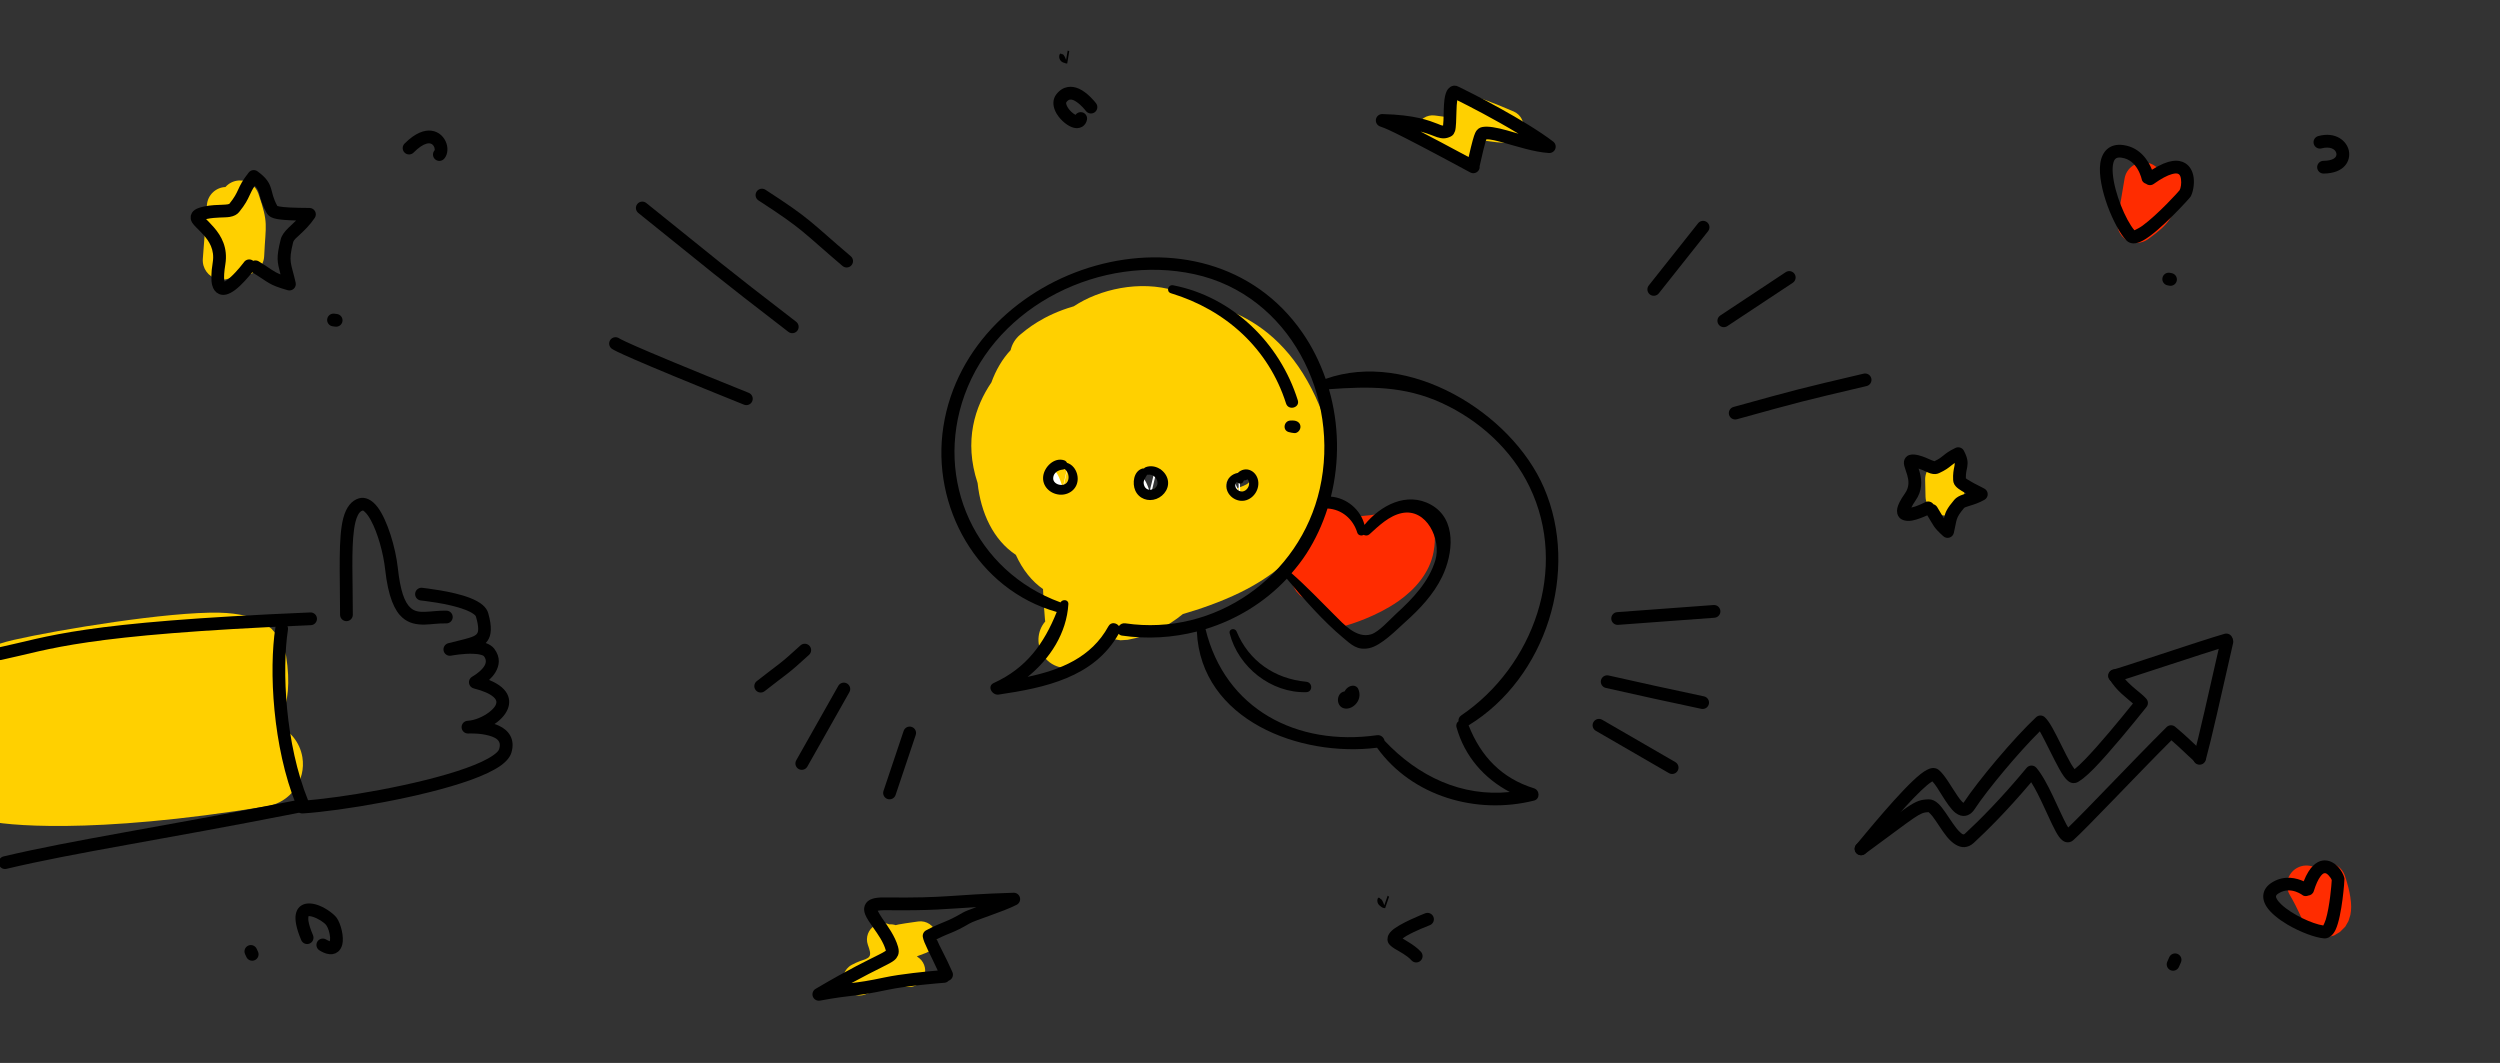 <svg xmlns="http://www.w3.org/2000/svg" xmlns:xlink="http://www.w3.org/1999/xlink" xmlns:serif="http://www.serif.com/" width="100%" height="100%" viewBox="0 0 588 250" xml:space="preserve" style="fill-rule:evenodd;clip-rule:evenodd;stroke-linejoin:round;stroke-miterlimit:2;"><rect x="0" y="0" width="588" height="250" fill="#333333" stroke="none"/>    <g transform="matrix(1.661,0,0,1.661,-429.342,-413.87)">        <g transform="matrix(0.602,0,0,0.602,258.473,249.158)">            <path d="M317.946,122.157C318.842,121.702 319.807,121.421 320.842,121.348C324.818,121.067 328.089,119.882 330.181,119.749L332.323,119.86L334.074,120.446L335.535,121.475L336.641,122.903C337.353,124.17 337.883,126.329 337.216,129.864C336.304,134.707 332.954,138.618 328.902,141.452C323.735,145.065 317.579,146.891 316.424,147.23C314.583,147.769 312.602,147.1 311.463,145.557C310.65,144.455 310.39,143.074 310.694,141.792C310.223,141.788 309.737,141.744 309.235,141.656L306.909,140.839L305.827,140.072L304.924,139.1L304.162,137.798L303.738,136.5C303.519,135.528 303.48,134.394 303.665,133.152C304.341,128.608 308.966,121.459 309.408,120.642C310.609,118.425 313.384,117.599 315.601,118.8C316.918,119.513 317.744,120.781 317.946,122.157Z" style="fill:rgb(255,44,0);"></path>        </g>        <g transform="matrix(0.602,0,0,0.602,258.473,249.158)">            <path d="M233.213,89.97C234.264,87.082 235.754,84.488 237.739,82.375C238.054,80.995 238.812,79.709 239.973,78.747C241.344,77.609 245.291,74.171 252.598,72.062C254.117,71.064 255.823,70.173 257.677,69.451C265.158,66.536 274.819,66.133 282.44,71.239C286.064,71.883 289.689,73.057 293.157,74.962C300.204,78.835 306.772,85.683 311.217,97.584C311.632,98.695 311.731,99.853 311.554,100.954C312.771,106.518 312.756,112.928 311.106,120.242C310.738,121.872 309.79,123.243 308.514,124.164C308.452,124.324 308.384,124.482 308.309,124.638C305.305,130.891 298.869,135.863 291.872,139.307C287.013,141.699 281.965,143.38 278.254,144.45C274.721,147.359 270.407,149.583 265.275,150.514L263.573,150.623L261.959,150.36L261.889,150.332C261.316,150.758 260.764,151.175 260.238,151.577C258.579,153.197 256.628,154.7 254.574,156.056C251.631,157.997 247.683,157.299 245.584,154.466C243.713,151.941 243.893,148.504 245.877,146.194C245.85,146.033 245.828,145.87 245.813,145.706C245.569,143.073 245.427,140.715 245.356,138.577C242.769,136.777 240.554,134.065 238.964,130.53C233.661,127.012 230.714,120.656 229.969,113.641C226.663,103.655 229.382,95.623 233.213,89.97ZM294.225,112.327C293.491,112.123 292.383,111.84 291.526,111.734C291.191,111.692 290.849,111.655 290.501,111.622C290.365,112.435 290.14,113.29 289.812,114.186L289.857,114.259L290.048,114.971C290.688,114.889 291.334,114.762 291.816,114.566C292.739,114.191 293.782,113.861 294.051,113.019C294.118,112.808 294.177,112.561 294.225,112.327ZM273.115,110.532C271.394,110.172 269.367,109.804 267.245,109.532C267.02,110.184 266.764,111.054 266.737,111.72C266.662,113.506 266.898,115.845 269.111,115.875C269.527,115.881 269.957,115.869 270.38,115.846C271.346,115.133 272.309,114.452 273.262,113.818C273.254,112.829 273.197,111.736 273.115,110.532Z" style="fill:rgb(255,208,0);"></path>        </g>        <g transform="matrix(0.602,0,0,0.602,258.473,249.158)">            <path d="M262.12,109.951C262.194,109.684 262.164,109.526 262.21,109.029C262.299,108.061 262.869,107.202 263.727,106.743L267.343,104.808C268.751,104.055 270.506,104.587 271.26,105.995C272.013,107.403 271.481,109.159 270.073,109.912C270.073,109.912 267.822,111.116 267.822,111.116C267.744,111.563 267.598,111.952 267.205,112.824C266.56,114.256 264.89,114.913 263.442,114.302C261.994,113.691 261.298,112.036 261.874,110.574L262.12,109.951Z" style="fill:rgb(255,208,0);"></path>        </g>        <g transform="matrix(0.602,0,0,0.602,258.473,249.158)">            <path d="M248.001,110.788C248.511,110.981 249.212,112.054 249.988,114.791L251.2,109.454L251.292,109.498L250.047,115.004C249.582,115.004 249.142,114.894 248.753,114.699C249.305,114.953 249.719,114.969 249.878,114.963L249.85,114.956C249.459,114.943 249.087,114.852 248.751,114.698C248.738,114.691 248.725,114.685 248.713,114.679L248.705,114.677C247.73,114.211 247.056,113.216 247.056,112.064C247.056,111.217 247.42,110.455 248.001,110.788ZM248.753,114.699C248.737,114.692 248.721,114.684 248.705,114.677C248.72,114.684 248.735,114.691 248.751,114.698C248.751,114.698 248.752,114.699 248.753,114.699Z" style="fill:white;"></path>        </g>        <g transform="matrix(0.602,0,0,0.602,258.473,249.158)">            <path d="M268.502,112.282C268.978,112.312 269.659,113.156 270.427,115.621L271.597,110.847L272.009,111.06L270.693,116.531C270.211,116.531 269.757,116.413 269.357,116.204L268.944,115.992C268.007,115.512 267.364,114.537 267.364,113.413C267.364,112.476 267.811,111.642 268.502,112.282Z" style="fill:white;"></path>        </g>        <g transform="matrix(0.602,0,0,0.602,258.473,249.158)">            <path d="M289.365,112.789C289.821,112.562 290.554,113.19 291.401,115.786L291.304,111.226L291.623,111.211L291.762,116.996L291.884,116.994L291.427,117.011L291.426,116.977C291.423,116.976 291.42,116.976 291.417,116.976C291.42,116.988 291.423,116.999 291.427,117.011C289.83,117.011 288.533,115.715 288.533,114.117C288.533,113.327 288.85,112.61 289.365,112.789Z" style="fill:white;"></path>        </g>        <g>            <path d="M475.7,360.795C471.111,359.37 468.168,356.268 466.44,351.877C477.415,345.174 482.212,330.022 477.104,318.213C472.489,307.545 457.891,298.667 446.198,302.818C445.395,300.51 444.31,298.3 442.911,296.278C429.041,276.231 395.668,286.596 392.073,309.541C390.292,320.911 396.881,332.664 408.118,335.826C406.328,340.286 403.847,343.765 399.201,345.884C398.194,346.343 398.98,347.659 399.893,347.524C406.421,346.562 413.406,345.106 416.89,338.919C416.996,339.04 417.138,339.138 417.354,339.17C420.929,339.696 424.537,339.47 427.961,338.594C428.535,351.167 442.594,356.418 453.475,355.048C458.46,361.973 467.597,364.568 475.7,362.535C476.592,362.312 476.525,361.052 475.7,360.795ZM451.579,324.905C451.833,325.035 452.156,325.047 452.397,324.829C453.707,323.644 455.185,322.19 456.998,321.82C460.498,321.106 462.597,325.57 461.74,328.474C460.837,331.53 458.521,333.945 456.223,336.037C455.285,336.891 453.747,338.654 452.637,338.991C450.56,339.622 448.711,337.514 447.482,336.29C445.467,334.284 443.506,332.215 441.368,330.339C442.124,329.462 442.844,328.547 443.482,327.556C444.765,325.564 445.751,323.412 446.462,321.174C448.479,321.289 450.08,322.651 450.671,324.581C450.797,324.991 451.276,325.085 451.579,324.905ZM417.833,337.434C417.435,337.375 417.123,337.557 416.927,337.817C416.577,337.349 415.798,337.194 415.437,337.855C413.02,342.286 408.621,344.035 404.006,345.011C407.171,342.452 409.521,338.818 409.767,334.715C409.807,334.052 408.936,333.978 408.655,334.469C396.625,330.091 390.707,317.193 395.069,305.096C399.691,292.278 414.495,285.159 427.579,287.988C441.119,290.916 448.302,305.388 445.367,318.383C442.553,330.846 430.518,339.3 417.833,337.434ZM454.546,354.065C454.445,353.617 454.042,353.194 453.459,353.276C442.123,354.875 431.96,349.599 429.188,338.251C433.547,336.913 437.546,334.485 440.7,331.116C443.094,333.995 445.819,337.09 448.65,339.461C449.838,340.456 450.667,341.295 452.35,340.951C454.078,340.598 456.218,338.362 457.449,337.264C459.522,335.415 461.472,333.355 462.692,330.83C464.26,327.585 464.801,322.699 461.125,320.645C457.686,318.723 453.933,320.75 451.697,323.494C451.165,321.337 449.172,319.67 446.943,319.492C448.188,314.52 448.088,309.21 446.666,304.282C452.268,303.879 457.29,303.781 462.645,306.239C467.942,308.671 472.524,312.82 475.073,318.101C480.646,329.645 475.629,343.521 465.399,350.473C465.082,350.688 464.976,351.003 465.009,351.3C464.767,351.472 464.624,351.771 464.734,352.167C465.882,356.272 468.652,359.415 472.276,361.318C465.487,362.018 459.335,359.149 454.546,354.065Z" style="fill-rule:nonzero;"></path>            <path d="M410.526,315.357C410.244,315.011 409.932,314.823 409.571,314.707C409.503,314.548 409.372,314.409 409.147,314.339C407.747,313.901 406.364,315.284 406.202,316.596C406.029,318.002 407.156,319.091 408.502,319.21C409.79,319.323 410.982,318.477 411.081,317.146C411.128,316.513 410.927,315.849 410.526,315.357ZM408.641,317.831C408.114,317.782 407.579,317.427 407.615,316.845C407.66,316.101 408.314,315.733 408.968,315.664C409.068,315.653 409.156,315.623 409.236,315.581C410.106,316.227 410.007,317.958 408.641,317.831Z" style="fill-rule:nonzero;"></path>            <path d="M423.784,316.896C423.379,315.672 421.971,314.869 420.736,315.315C420.613,315.36 420.531,315.43 420.466,315.509C420.387,315.497 420.306,315.497 420.219,315.524C418.994,315.913 418.787,317.614 419.245,318.637C419.763,319.795 421.066,320.253 422.228,319.814C423.39,319.374 424.194,318.134 423.784,316.896ZM421.626,318.475C421.138,318.614 420.692,318.424 420.508,317.941C420.267,317.306 420.611,316.925 420.904,316.414C420.908,316.407 420.908,316.399 420.912,316.392C420.953,316.393 420.989,316.401 421.033,316.395C422.322,316.203 423.02,318.077 421.626,318.475Z" style="fill-rule:nonzero;"></path>            <path d="M436.347,316.47C435.985,315.89 435.317,315.528 434.631,315.663C434.312,315.726 433.992,315.893 433.761,316.134C432.954,316.268 432.23,316.894 432.144,317.772C431.996,319.278 433.582,320.451 434.988,319.988C436.385,319.526 437.148,317.754 436.347,316.47ZM434.471,318.757C433.978,318.845 433.366,318.396 433.398,317.865C433.408,317.692 433.493,317.533 433.615,317.404C433.881,317.689 434.357,317.792 434.548,317.34C434.573,317.28 434.602,317.231 434.633,317.187C434.821,317.222 434.986,317.154 435.096,317.034C435.212,317.105 435.308,317.255 435.348,317.484C435.443,318.031 435.021,318.659 434.471,318.757Z" style="fill-rule:nonzero;"></path>        </g>        <path d="M442.254,305.848C439.717,297.749 433.04,291.211 424.608,289.566C423.875,289.423 423.568,290.474 424.297,290.695C432.032,293.039 438.118,298.518 440.592,306.306C440.926,307.359 442.587,306.911 442.254,305.848Z" style="fill-rule:nonzero;"></path>        <path d="M441.749,308.728C441.561,308.704 441.383,308.711 441.195,308.72C440.281,308.764 440.042,310.096 440.974,310.351C441.232,310.422 441.481,310.47 441.749,310.495C442.225,310.539 442.632,310.058 442.632,309.612C442.633,309.084 442.225,308.789 441.749,308.728Z" style="fill-rule:nonzero;"></path>        <path d="M443.443,345.706C438.992,345.288 435.331,342.786 433.588,338.597C433.345,338.012 432.443,338.214 432.61,338.867C433.825,343.621 438.468,347.321 443.443,347.182C444.407,347.155 444.376,345.794 443.443,345.706Z" style="fill-rule:nonzero;"></path>        <path d="M450.786,346.668C450.666,346.42 450.346,346.252 450.077,346.261C449.539,346.28 449.108,346.633 448.88,347.075C447.694,347.242 447.588,349.16 448.798,349.471C449.495,349.65 450.218,349.231 450.616,348.682C451.055,348.079 451.108,347.335 450.786,346.668Z" style="fill-rule:nonzero;"></path>    </g>    <path d="M399.39,52.511C399.904,51.862 400.849,51.753 401.497,52.267C402.146,52.782 402.255,53.726 401.741,54.375L390.144,69.001C389.629,69.649 388.685,69.759 388.036,69.244C387.388,68.73 387.278,67.786 387.793,67.137L399.39,52.511Z"></path>    <path d="M420.004,64.011C420.695,63.554 421.626,63.743 422.083,64.433C422.54,65.124 422.351,66.055 421.66,66.512L406.268,76.703C405.577,77.16 404.646,76.971 404.189,76.28C403.732,75.59 403.921,74.659 404.612,74.202L420.004,64.011Z"></path>    <path d="M438.33,87.884C439.136,87.694 439.944,88.194 440.134,89C440.324,89.805 439.824,90.614 439.018,90.804C423.628,94.43 423.863,94.365 408.52,98.608C407.722,98.829 406.895,98.36 406.674,97.562C406.454,96.764 406.923,95.937 407.72,95.717C423.12,91.458 422.884,91.523 438.33,87.884Z"></path>    <path d="M178.396,47.142C177.701,46.692 177.503,45.762 177.953,45.067C178.403,44.373 179.333,44.174 180.028,44.624C190.939,51.694 190.377,52.001 200.104,60.27C200.735,60.806 200.811,61.753 200.275,62.384C199.739,63.015 198.792,63.091 198.161,62.555C188.583,54.413 189.141,54.104 178.396,47.142Z"></path>    <path d="M150.128,50.087C149.482,49.568 149.379,48.624 149.898,47.978C150.416,47.333 151.361,47.23 152.007,47.748C169.746,61.997 169.422,61.963 187.258,75.678C187.915,76.183 188.038,77.125 187.533,77.781C187.029,78.438 186.086,78.561 185.43,78.056C167.568,64.322 167.893,64.356 150.128,50.087Z"></path>    <path d="M144.08,82.138C143.374,81.77 143.075,80.908 143.413,80.178C143.761,79.427 144.653,79.1 145.405,79.448C145.775,79.619 145.506,80.085 176.104,92.396C176.872,92.705 177.245,93.579 176.936,94.347C176.627,95.115 175.752,95.488 174.984,95.179C147.168,83.987 144.614,82.47 144.107,82.155C144.099,82.15 144.088,82.144 144.08,82.138Z"></path>    <path d="M188.265,151.805C188.874,151.244 189.824,151.283 190.385,151.892C190.945,152.501 190.906,153.451 190.297,154.012C185.217,158.689 185.218,158.333 179.842,162.565C179.192,163.077 178.248,162.964 177.736,162.314C177.224,161.663 177.336,160.719 177.987,160.207C183.27,156.048 183.273,156.402 188.265,151.805Z"></path>    <path d="M197.165,161.319C197.572,160.599 198.488,160.344 199.209,160.751C199.93,161.158 200.184,162.074 199.777,162.795L189.886,180.305C189.479,181.026 188.563,181.28 187.842,180.873C187.121,180.466 186.867,179.55 187.274,178.829L197.165,161.319Z"></path>    <path d="M212.534,171.915C212.798,171.13 213.649,170.707 214.434,170.97C215.219,171.234 215.642,172.085 215.378,172.869L210.642,186.979C210.378,187.764 209.527,188.187 208.743,187.924C207.958,187.66 207.534,186.809 207.798,186.024L212.534,171.915Z"></path>    <path d="M375.327,171.881C374.61,171.467 374.365,170.548 374.78,169.832C375.194,169.115 376.113,168.87 376.829,169.285L394.038,179.244C394.754,179.659 395,180.577 394.585,181.293C394.17,182.01 393.252,182.255 392.535,181.84L375.327,171.881Z"></path>    <path d="M377.685,161.8C376.876,161.621 376.365,160.819 376.544,160.011C376.723,159.203 377.524,158.692 378.332,158.87C389.617,161.366 389.381,161.379 400.774,163.785C401.584,163.956 402.103,164.753 401.932,165.563C401.761,166.373 400.964,166.891 400.154,166.72C388.747,164.311 388.983,164.298 377.685,161.8Z"></path>    <path d="M380.581,146.966C379.755,147.027 379.035,146.406 378.974,145.581C378.913,144.755 379.534,144.035 380.36,143.974L403.028,142.302C403.854,142.241 404.573,142.862 404.634,143.688C404.695,144.514 404.074,145.233 403.249,145.294L380.581,146.966Z"></path>    <path d="M77.577,221.378C77.613,221.141 77.66,220.753 77.637,220.464C77.555,219.426 77.195,218.249 76.752,217.625C76.285,216.968 74.751,215.966 73.423,215.592C73.204,215.531 72.991,215.487 72.791,215.477C72.72,215.473 72.616,215.485 72.555,215.493C72.536,215.633 72.475,216.135 72.54,216.57C72.667,217.426 73.012,218.534 73.616,219.955C73.94,220.717 73.584,221.599 72.822,221.922C72.06,222.246 71.179,221.89 70.855,221.128C69.617,218.214 69.355,216.295 69.554,215.123C69.776,213.818 70.471,213.099 71.352,212.731C72.327,212.324 73.724,212.448 75.113,213.006C76.867,213.71 78.594,215.037 79.198,215.889C80.175,217.264 80.954,220.326 80.51,222.144C80.335,222.861 79.993,223.431 79.536,223.821L78.897,224.221L78.161,224.423C77.438,224.516 76.425,224.336 75.128,223.522C74.427,223.082 74.215,222.155 74.655,221.454C75.095,220.753 76.022,220.541 76.723,220.981C77.012,221.163 77.36,221.301 77.577,221.378Z"></path>    <path d="M57.639,224.407C57.292,223.656 57.62,222.764 58.372,222.416C59.123,222.069 60.015,222.398 60.362,223.149L60.679,223.834C61.026,224.586 60.698,225.478 59.946,225.825C59.195,226.172 58.303,225.844 57.956,225.092L57.639,224.407Z"></path>    <path d="M329.895,220.735C330.268,220.965 330.71,221.236 331.097,221.469C332.208,222.139 333.402,222.955 334.217,223.878C334.765,224.499 334.707,225.447 334.086,225.995C333.466,226.543 332.517,226.484 331.969,225.864C330.943,224.702 329.132,223.812 328.054,223.154C327.193,222.629 326.671,222.082 326.513,221.741L326.382,221.364L326.328,220.974L326.421,220.266C326.545,219.857 326.83,219.389 327.307,218.932C329.098,217.217 334.618,215.036 335.212,214.807C335.984,214.51 336.853,214.896 337.15,215.668C337.448,216.441 337.062,217.31 336.289,217.607C335.889,217.761 332.98,218.877 330.872,220.078C330.545,220.264 330.19,220.514 329.895,220.735Z"></path>    <path d="M252.956,27.009C253.291,26.533 253.89,26.276 254.496,26.405C255.305,26.577 255.823,27.375 255.65,28.184L255.513,28.643L255.284,29.09L254.952,29.494L254.533,29.813L253.978,30.048L253.433,30.136C253.018,30.157 252.541,30.079 252.039,29.884C250.661,29.348 248.959,27.796 248.208,26.149C247.562,24.734 247.583,23.28 248.484,22.138C249.294,21.111 250.203,20.633 251.108,20.473C251.99,20.317 252.894,20.476 253.754,20.855C255.771,21.746 257.531,23.953 257.779,24.272C258.287,24.925 258.17,25.868 257.516,26.377C256.863,26.885 255.92,26.767 255.411,26.114C255.257,25.916 254.339,24.721 253.165,23.946C252.682,23.627 252.161,23.333 251.631,23.427C251.347,23.477 251.094,23.674 250.84,23.996C250.675,24.204 250.768,24.468 250.864,24.727C251.076,25.301 251.514,25.862 251.996,26.314C252.286,26.586 252.595,26.819 252.894,26.979C252.913,26.989 252.934,26.999 252.956,27.009Z"></path>    <path d="M249.755,12.771C249.977,12.645 250.331,12.915 250.743,14.086L251.119,11.897L251.49,12.025L251.009,14.946C250.768,14.946 250.54,14.889 250.338,14.788C250.37,14.794 250.4,14.799 250.426,14.803L250.385,14.793C250.366,14.79 250.347,14.786 250.329,14.783C250.324,14.78 250.319,14.778 250.315,14.775L250.14,14.732C249.546,14.532 249.119,13.971 249.119,13.311C249.119,12.804 249.37,12.356 249.755,12.771ZM250.338,14.788C250.28,14.775 250.213,14.758 250.14,14.732C250.201,14.753 250.264,14.77 250.329,14.783C250.332,14.784 250.335,14.786 250.338,14.788Z"></path>    <path d="M325.786,212.1L325.447,211.833" style="fill:none;"></path>    <path d="M324.67,211.399C324.903,211.435 325.224,211.838 325.586,212.935L326.384,210.662L326.706,210.915L325.786,213.6C325.432,213.6 325.107,213.477 324.85,213.272L324.529,213.019C324.175,212.744 323.947,212.315 323.947,211.833C323.947,211.289 324.237,210.812 324.67,211.399Z"></path>    <g transform="matrix(1,0,0,1,-23.015,15.082)">        <g transform="matrix(1,0,0,1,23.015,-15.082)">            <path d="M-9.366,159.56L-8.025,156.749L-5.319,153.746C-4.687,153.242 -1.724,151.63 3.212,150.507C13.888,148.077 39.599,143.849 51.578,144.103C56.296,144.203 59.738,145.201 61.549,146.208L63.854,147.869L65.466,149.717L66.603,151.803L67.288,154.237C68.311,160.665 67.702,165.155 66.297,168.307L65.042,170.447C68.149,171.732 70.54,174.547 71.121,178.106C72.013,183.571 68.3,188.732 62.835,189.624C20.971,196.455 0.745,194.033 -3.299,192.999L-6.91,191.478L-9.563,189.004L-10.743,186.963L-11.475,184.44C-11.641,183.436 -11.868,179.625 -11.777,175.204C-13.357,173.529 -14.373,171.306 -14.498,168.829C-14.697,164.89 -12.592,161.364 -9.366,159.56Z" style="fill:rgb(255,208,0);"></path>        </g>        <path d="M137.257,136.157C138.124,136.46 138.82,136.91 139.255,137.485C140.803,139.528 140.501,141.466 139.521,143.083C139.122,143.74 138.59,144.335 138.044,144.845C139.368,145.381 140.345,145.972 141.039,146.575C142.527,147.869 142.934,149.296 142.726,150.663C142.509,152.089 141.5,153.533 140.02,154.703C139.801,154.875 139.573,155.042 139.336,155.203C139.708,155.324 140.069,155.464 140.41,155.625C141.544,156.161 142.469,156.925 143.019,157.928C143.585,158.961 143.794,160.267 143.301,161.927C143.003,162.932 142.173,163.99 140.796,164.976C139.153,166.152 136.657,167.315 133.616,168.405C122.286,172.465 103.146,175.672 94.217,176.239C93.391,176.292 92.677,175.664 92.625,174.838C92.572,174.011 93.2,173.298 94.026,173.245C102.769,172.689 121.511,169.556 132.604,165.581C135.329,164.605 137.578,163.59 139.05,162.536C139.751,162.035 140.273,161.585 140.425,161.074C140.634,160.368 140.628,159.809 140.388,159.369C139.961,158.591 139.011,158.213 138.033,157.936C135.921,157.338 133.511,157.428 133.131,157.441C132.307,157.469 131.615,156.826 131.582,156.002C131.549,155.178 132.187,154.482 133.011,154.444C134.622,154.369 136.684,153.515 138.16,152.349C138.973,151.706 139.641,150.995 139.76,150.212C139.832,149.737 139.587,149.289 139.07,148.839C138.189,148.073 136.695,147.406 134.439,146.832C133.847,146.681 133.405,146.186 133.323,145.581C133.24,144.976 133.533,144.381 134.063,144.077C134.293,143.945 135.579,143.217 136.512,142.132C137.166,141.37 137.68,140.374 136.864,139.296C136.717,139.102 136.443,139.024 136.142,138.937C135.597,138.779 134.949,138.711 134.278,138.687C132.009,138.607 129.496,139.06 129.083,139.133C128.29,139.275 127.527,138.765 127.354,137.979C127.181,137.193 127.66,136.41 128.438,136.206C130.408,135.688 132.038,135.352 133.303,134.955C134.191,134.676 134.871,134.44 135.232,133.914C135.427,133.628 135.486,133.259 135.482,132.784C135.475,132.043 135.295,131.125 134.964,129.963C134.891,129.707 134.644,129.518 134.359,129.31C133.853,128.942 133.189,128.624 132.443,128.335C128.438,126.785 122.27,126.202 121.886,126.133C121.072,125.987 120.529,125.206 120.675,124.391C120.822,123.577 121.602,123.034 122.417,123.181C122.822,123.253 129.309,123.905 133.526,125.537C134.768,126.018 135.828,126.593 136.563,127.233C137.225,127.81 137.655,128.459 137.849,129.141C138.787,132.43 138.57,134.349 137.707,135.609C137.574,135.803 137.424,135.985 137.257,136.157Z"></path>        <path d="M128.044,128.546C128.871,128.573 129.521,129.267 129.494,130.094C129.467,130.922 128.773,131.572 127.946,131.544C126.207,131.488 124.515,131.782 122.954,131.82C120.979,131.867 119.188,131.531 117.653,130.181C115.847,128.594 114.319,125.37 113.599,118.819C113.185,115.05 111.884,110.301 110.248,107.298C109.778,106.435 109.294,105.726 108.78,105.284C108.6,105.129 108.463,104.952 108.281,105.005C107.783,105.151 107.453,105.564 107.172,106.121C106.738,106.979 106.467,108.134 106.276,109.525C105.629,114.239 105.999,121.41 105.999,129.513C105.999,130.341 105.327,131.013 104.499,131.013C103.671,131.013 102.999,130.341 102.999,129.513C102.999,119.799 102.535,111.389 103.758,106.771C104.442,104.187 105.699,102.634 107.439,102.126C108.886,101.703 110.51,102.409 111.89,104.282C114.119,107.309 116.047,113.629 116.581,118.491C117.173,123.878 118.149,126.623 119.634,127.928C120.566,128.748 121.683,128.849 122.883,128.82C124.497,128.782 126.247,128.487 128.044,128.546Z"></path>        <path d="M23.326,140.132C22.516,140.304 21.719,139.786 21.547,138.976C21.375,138.166 21.893,137.369 22.703,137.197C34.577,134.678 41.401,131.248 96.002,128.962C96.829,128.928 97.529,129.571 97.564,130.398C97.598,131.225 96.955,131.925 96.128,131.96C41.897,134.23 35.119,137.63 23.326,140.132Z"></path>        <path d="M87.778,132.563C87.903,131.744 88.669,131.182 89.488,131.307C90.306,131.433 90.868,132.199 90.743,133.017C89.281,142.556 90.108,159.868 95.471,173.148C95.781,173.915 95.41,174.79 94.642,175.1C93.875,175.41 93,175.039 92.69,174.271C87.115,160.469 86.258,142.476 87.778,132.563Z"></path>        <path d="M24.532,189.27C23.726,189.461 22.917,188.962 22.726,188.157C22.535,187.351 23.034,186.542 23.839,186.351C40.281,182.448 59.739,179.641 92.605,173.162C93.417,173.002 94.206,173.531 94.367,174.343C94.527,175.156 93.997,175.945 93.185,176.105C60.373,182.574 40.947,185.374 24.532,189.27Z"></path>    </g>    <g transform="matrix(0.35,0,0,0.35,342.863,150.076)">        <path d="M515.287,-2.867C517.56,-3.524 519.938,-2.211 520.595,0.061C521.252,2.334 519.94,4.713 517.667,5.369C500.611,10.298 445.374,28.994 442.074,29.555C439.742,29.951 437.527,28.379 437.13,26.047C436.734,23.714 438.306,21.499 440.638,21.103C443.898,20.549 498.438,2.001 515.287,-2.867Z"></path>        <path d="M512.677,1.478C513.201,-0.829 515.499,-2.277 517.806,-1.753C520.113,-1.23 521.561,1.069 521.037,3.376C512.844,39.461 506.323,68.629 502.639,81.949C502.009,84.229 499.645,85.569 497.365,84.938C495.085,84.307 493.746,81.944 494.376,79.664C498.042,66.409 504.524,37.384 512.677,1.478Z"></path>        <path d="M339.822,110.71C339.947,110.564 340.082,110.396 340.18,110.245C349.56,95.958 373.715,67.145 388.647,53.186C390.2,51.733 392.584,51.64 394.247,52.966C395.641,54.078 397.549,56.688 399.553,60.243C403.376,67.026 408.164,77.624 412.093,84.45C412.832,85.734 413.795,87.108 414.497,88.065C414.572,88.006 414.65,87.945 414.729,87.883C416.551,86.463 418.834,84.295 421.416,81.644C431.109,71.696 444.692,55.192 453.74,43.945C449.205,39.93 442.595,35.435 437.908,27.511C436.704,25.475 437.379,22.844 439.416,21.639C441.452,20.435 444.083,21.11 445.287,23.147C448.301,28.242 452.275,31.677 455.75,34.549C458.484,36.808 460.956,38.776 462.718,40.771C464.097,42.332 464.154,44.659 462.853,46.286C453.829,57.569 438.324,76.577 427.557,87.627C422.233,93.091 417.703,96.609 415.403,97.274L413.565,97.465L412.375,97.244L411.415,96.863C410.245,96.282 408.705,94.903 407.157,92.705C403.644,87.715 398.889,77.514 394.709,69.372C393.396,66.814 392.208,64.463 391.153,62.675C376.59,77.082 355.799,102.076 347.347,114.95C345.414,117.896 343.225,119.101 341.198,119.435C339.032,119.792 336.742,119.188 334.5,117.474C331.514,115.193 328.314,110.341 325.21,105.361C323.09,101.96 321.031,98.481 318.954,96.296C318.685,96.444 318.389,96.616 318.134,96.786C316.258,98.035 313.968,100.013 311.418,102.44C298.079,115.133 278.428,139.58 274.28,144.416C272.74,146.212 270.032,146.419 268.236,144.879C266.44,143.339 266.232,140.631 267.772,138.835C272.612,133.191 298.186,101.446 311.124,91.297C314.148,88.924 316.77,87.645 318.526,87.384L319.794,87.312L321.239,87.544L322.242,87.942L323.182,88.551C327.343,91.886 331.766,100.135 335.954,106.217C336.971,107.694 337.967,109.016 338.964,110.005C339.208,110.247 339.556,110.516 339.822,110.71Z"></path>        <path d="M410.237,127.273C422.231,115.836 452.508,83.56 476.324,59.837C477.899,58.268 480.411,58.163 482.111,59.595C491.515,67.515 492.76,69.274 501.381,77.064C503.137,78.65 503.275,81.362 501.688,83.118C500.102,84.873 497.39,85.011 495.634,83.425C488.122,76.638 486.278,74.479 479.581,68.702C454.296,94.05 423.053,127.399 413.567,135.878L412.419,136.673L410.969,137.178L409.453,137.248L408.135,136.954C406.951,136.538 405.423,135.438 403.964,133.41C401.279,129.678 397.755,121.628 393.852,113.215C391.177,107.446 388.315,101.485 385.359,96.892C369.077,116.172 355.426,129.635 346.778,137.618C344.694,139.541 342.569,140.351 340.509,140.48C336.602,140.724 332.407,138.036 328.697,133.493C325.251,129.273 321.957,123.517 318.925,119.607C318.07,118.505 316.717,117.267 316.369,116.954C313.135,117.077 311.208,117.791 306.617,120.88C300.815,124.785 291.567,131.952 273.552,145.089C271.64,146.483 268.957,146.063 267.563,144.151C266.169,142.239 266.589,139.556 268.501,138.162C286.658,124.921 295.983,117.703 301.831,113.768C308.711,109.138 311.547,108.489 316.558,108.372C318.575,108.325 320.858,109.251 323.068,111.367C326.019,114.194 329.306,119.651 332.72,124.556C334.356,126.906 336.015,129.116 337.736,130.63C338.512,131.313 339.175,131.973 339.974,131.923C340.321,131.902 340.612,131.641 340.963,131.318C350.054,122.927 364.773,108.361 382.269,87.222C383.073,86.25 384.265,85.682 385.527,85.669C386.789,85.656 387.992,86.199 388.816,87.154C396.385,95.924 403.864,115.699 409.135,125.444C409.469,126.061 409.864,126.702 410.237,127.273Z"></path>    </g>    <g>        <path d="M53.022,43.987C53.814,43.09 54.95,42.514 56.206,42.448C58.246,42.34 60.109,43.599 60.77,45.532C63.195,52.622 62.492,52.547 62.131,60.274C62.014,62.793 59.873,64.742 57.354,64.625C56.765,64.597 56.206,64.459 55.698,64.23C54.591,65.495 52.841,66.08 51.14,65.65C48.986,65.105 47.536,63.09 47.704,60.874L48.666,48.206C48.843,45.876 50.743,44.085 53.022,43.987Z" style="fill:rgb(255,208,0);"></path>        <g transform="matrix(0.852,0,0,0.852,7.827,7.394)">            <path d="M54.112,47.605C55.57,45.805 56.055,44.765 56.542,43.71C57.122,42.451 57.706,41.175 59.476,38.943C60.064,38.201 61.133,38.057 61.897,38.616C64.516,40.533 65.195,41.89 65.669,43.455C66.027,44.636 66.18,46.006 67.373,48.178C67.497,48.217 67.716,48.281 67.919,48.319C69.209,48.558 71.611,48.702 76.251,48.726C76.901,48.729 77.496,49.09 77.8,49.665C78.103,50.24 78.065,50.935 77.702,51.473C76.31,53.534 74.791,54.95 73.545,56.121C72.68,56.932 71.909,57.497 71.72,58.262C70.356,63.798 71.169,63.741 72.432,69.354C72.569,69.96 72.376,70.593 71.924,71.02C71.473,71.447 70.829,71.605 70.232,71.435C64.854,69.904 65.204,69.407 60.438,66.497C59.448,67.739 57.502,70.038 55.689,71.39C54.875,71.997 54.067,72.423 53.361,72.604C53.021,72.692 52.695,72.73 52.386,72.723L51.847,72.665L51.299,72.498L50.578,72.064L50.017,71.46C49.762,71.102 49.537,70.634 49.382,70.027C49.076,68.82 49.039,66.821 49.542,63.744C50.116,60.224 48.51,57.837 46.965,56.138C45.64,54.679 44.352,53.596 43.863,52.783L43.599,52.244L43.472,51.796L43.468,50.886L43.801,50.05L44.192,49.575L44.62,49.233C45.094,48.916 45.887,48.592 47.121,48.329C49.116,47.905 50.94,47.897 52.406,47.834C52.878,47.814 53.304,47.788 53.675,47.725C53.827,47.699 54.053,47.625 54.112,47.605ZM60.713,63.325C61.201,63.144 61.765,63.18 62.244,63.472C65.489,65.451 66.137,66.239 68.253,67.083C67.326,63.492 67.033,62.556 68.3,57.419C68.571,56.316 69.325,55.301 70.442,54.21C71.051,53.616 71.785,52.972 72.554,52.191C69.88,52.114 68.27,51.967 67.275,51.782C65.975,51.54 65.38,51.165 65.015,50.843L64.623,50.419C64.509,50.268 64.418,50.115 64.33,49.956C63.176,47.875 62.812,46.422 62.497,45.205C62.25,44.249 62.029,43.502 61.157,42.598C60.443,43.658 60.091,44.426 59.74,45.186C59.157,46.451 58.577,47.698 56.811,49.87C56.251,50.558 55.411,51.003 54.266,51.198C52.763,51.454 50.464,51.22 47.854,51.775C47.808,51.785 47.761,51.796 47.714,51.807C48.331,52.432 49.185,53.318 49.859,54.09C51.891,56.421 53.776,59.67 53.018,64.312C52.686,66.35 52.597,67.791 52.725,68.77C52.737,68.864 52.759,68.966 52.782,69.06C52.895,69.009 53.016,68.949 53.111,68.89C53.552,68.617 54.011,68.244 54.466,67.832C56.329,66.144 58.097,63.796 58.123,63.755C58.644,62.934 59.733,62.691 60.554,63.212C60.61,63.247 60.663,63.285 60.713,63.325Z"></path>        </g>    </g>    <g>        <path d="M452.797,112.86C452.743,110.339 454.746,108.248 457.267,108.195C459.788,108.141 461.879,110.144 461.933,112.665L462.016,116.584C462.07,119.105 460.067,121.196 457.546,121.25C455.025,121.304 452.934,119.301 452.881,116.779L452.797,112.86Z" style="fill:rgb(255,208,0);"></path>        <g transform="matrix(0.53,0.26,-0.26,0.53,438.732,69.661)">            <path d="M53.661,46.921C54.938,45.314 55.385,44.355 55.834,43.383C56.433,42.083 57.037,40.765 58.865,38.458C59.714,37.389 61.256,37.18 62.357,37.987C65.188,40.058 65.903,41.538 66.416,43.229C66.746,44.318 66.889,45.577 67.901,47.513C68.094,47.554 68.369,47.606 68.652,47.642C70.055,47.82 72.367,47.926 76.255,47.946C77.193,47.951 78.051,48.472 78.489,49.301C78.927,50.13 78.873,51.133 78.348,51.91C76.918,54.027 75.36,55.486 74.079,56.689C73.662,57.08 73.282,57.437 72.963,57.785C72.749,58.018 72.538,58.203 72.477,58.449C71.157,63.807 71.97,63.75 73.193,69.182C73.39,70.057 73.111,70.971 72.46,71.587C71.809,72.203 70.881,72.43 70.018,72.185C64.764,70.69 64.87,70.171 60.609,67.519C59.509,68.854 57.781,70.803 56.156,72.015C54.258,73.43 52.308,73.763 50.999,73.218L50.252,72.797L49.632,72.229L48.993,71.248C48.852,70.953 48.727,70.613 48.627,70.219C48.305,68.952 48.244,66.851 48.772,63.619C49.298,60.395 47.802,58.218 46.388,56.662C45.019,55.155 43.7,54.025 43.195,53.184L42.779,52.247L42.647,51.37L42.75,50.528L43.079,49.736C43.485,49.043 44.526,48.084 46.959,47.566C49.003,47.132 50.87,47.12 52.372,47.055C52.817,47.036 53.414,46.956 53.661,46.921ZM60.85,62.48C61.448,62.366 62.089,62.465 62.649,62.806C64.975,64.225 65.937,65.021 67.096,65.671C66.477,63.092 66.436,61.723 67.543,57.232C67.844,56.008 68.657,54.863 69.898,53.652C70.145,53.411 70.414,53.161 70.696,52.898C69.019,52.812 67.897,52.691 67.132,52.549C65.958,52.33 65.311,52.011 64.892,51.73L64.163,51.089L63.648,50.334C62.449,48.173 62.07,46.665 61.742,45.4C61.607,44.878 61.479,44.428 61.22,43.973C60.895,44.543 60.671,45.029 60.448,45.513C59.844,46.822 59.244,48.113 57.416,50.362L56.838,50.94L56.206,51.366C55.707,51.643 55.104,51.847 54.397,51.967C53.151,52.179 51.357,52.05 49.292,52.321C49.684,52.731 50.089,53.168 50.447,53.578C52.605,56.053 54.593,59.508 53.788,64.438C53.602,65.575 53.546,66.682 53.538,67.526C53.949,67.207 54.382,66.847 54.698,66.528C56.093,65.119 57.528,63.242 57.528,63.242C58.274,62.173 59.715,61.845 60.85,62.48Z"></path>        </g>    </g>    <g>        <path d="M507.476,39.567C508.802,38.904 510.424,38.897 511.804,39.691C513.989,40.949 514.742,43.744 513.485,45.93C510.063,51.874 510.702,52.242 505.252,56.233C503.752,57.332 501.736,57.412 500.153,56.435C498.571,55.459 497.738,53.621 498.048,51.787L499.699,41.995C500.119,39.509 502.478,37.831 504.965,38.25C505.958,38.418 506.823,38.895 507.476,39.567Z" style="fill:rgb(255,44,0);"></path>        <g transform="matrix(0.63,0.205,-0.205,0.63,313.649,-68.5)">            <path d="M326.928,65.722C329.216,62.958 331.196,61.357 332.842,60.534C334.629,59.641 336.167,59.54 337.454,59.851C339.381,60.314 340.862,61.773 341.799,63.658C342.998,66.068 343.248,69.117 342.926,70.571C342.808,71.102 336.251,85.879 331.596,90.685C330.619,91.694 329.658,92.327 328.842,92.595L328.215,92.747L327.517,92.787L326.779,92.676L326.069,92.396C323.38,90.967 319.374,87.217 315.906,82.797C312.42,78.354 309.499,73.246 308.791,69.289C308.4,67.106 308.649,65.198 309.516,63.72C310.43,62.161 312.034,60.957 314.654,60.514C320.687,59.494 324.89,63.262 326.928,65.722ZM326.483,71.106C325.836,71.132 325.184,70.883 324.715,70.367C324.684,70.333 323.743,68.589 321.931,67.015C320.433,65.713 318.245,64.497 315.408,64.977C314.589,65.115 313.974,65.347 313.591,65.774C313.184,66.228 313.107,66.861 313.139,67.572C313.189,68.71 313.572,70.004 314.149,71.381C316.806,77.725 323.55,85.551 327.653,88.089C328.11,87.664 329.155,86.654 329.859,85.681C333.807,80.225 338.414,70.012 338.507,69.592C338.691,68.764 338.43,67.047 337.747,65.673C337.429,65.033 337.049,64.408 336.395,64.25C335.786,64.104 335.079,64.388 334.172,64.986C332.725,65.94 331.053,67.646 329.076,70.323C328.467,71.149 327.401,71.44 326.483,71.106Z"></path>        </g>    </g>    <g>        <path d="M544.288,203.94C544.691,203.605 545.158,203.336 545.68,203.151C548.057,202.31 550.67,203.558 551.511,205.936C551.701,206.475 553.017,210.389 552.996,213.3C552.992,213.971 552.928,214.606 552.809,215.183L552.357,216.637L551.601,217.952L550.368,219.187L548.998,220.012L547.276,220.474L545.306,220.273L543.663,219.416L542.761,218.533L542.059,217.488C541.482,216.457 540.71,214.188 538.528,210.428C537.263,208.247 538.006,205.448 540.187,204.183C541.487,203.429 543.005,203.388 544.288,203.94Z" style="fill:rgb(255,44,0);"></path>        <g transform="matrix(0.516,-0.207,0.189,0.469,360.872,244.535)">            <path d="M326.934,64.87C331.517,59.504 335.135,58.582 337.502,59.152C339.568,59.65 341.135,61.22 342.14,63.241C343.446,65.868 343.689,69.199 343.338,70.783C343.218,71.325 336.556,86.381 331.817,91.274C329.635,93.527 327.442,93.859 325.957,93.07C322.702,91.34 317.542,86.24 313.669,80.67C310.997,76.824 308.96,72.753 308.371,69.463C307.935,67.027 308.234,64.906 309.201,63.256C310.168,61.608 311.85,60.282 314.621,59.813C320.561,58.808 324.76,62.343 326.934,64.87ZM326.45,71.812C325.739,71.829 325.023,71.539 324.482,70.943C324.428,70.884 321.331,64.682 315.441,65.678C314.59,65.822 313.976,65.991 313.712,66.517C313.52,66.898 313.542,67.373 313.603,67.896C313.713,68.851 314.046,69.903 314.512,71.014C317.091,77.17 323.594,84.752 327.635,87.333C328.088,86.895 328.971,86.005 329.582,85.16C333.174,80.196 337.251,71.306 338.1,69.27C338.107,69.254 338.114,69.236 338.121,69.219C338.188,68.621 338.004,67.647 337.676,66.729C337.405,65.97 337.079,65.125 336.348,64.949C335.791,64.815 335.143,65.095 334.313,65.642C332.904,66.571 331.277,68.241 329.35,70.85C328.634,71.82 327.473,72.163 326.45,71.812Z"></path>        </g>    </g>    <path d="M78.252,76.75C77.431,76.645 76.85,75.892 76.955,75.071C77.06,74.25 77.813,73.669 78.634,73.774L79.255,73.854C80.076,73.96 80.658,74.712 80.552,75.533C80.447,76.354 79.695,76.935 78.873,76.83L78.252,76.75Z"></path>    <path d="M102.229,35.339C102.236,35.294 102.252,35.184 102.249,35.115C102.236,34.838 102.137,34.535 101.962,34.275C101.666,33.833 101.11,33.576 100.342,33.786C99.48,34.021 98.474,34.683 97.278,35.886C96.695,36.474 95.744,36.477 95.157,35.893C94.57,35.31 94.566,34.359 95.15,33.772C97.738,31.166 99.894,30.557 101.417,30.731C103.306,30.946 104.539,32.303 105.019,33.764C105.49,35.195 105.165,36.66 104.386,37.422C103.794,38.001 102.843,37.99 102.265,37.398C101.706,36.827 101.696,35.922 102.229,35.339Z"></path>    <path d="M510.795,64.249C511.607,64.408 512.138,65.196 511.98,66.009C511.822,66.821 511.033,67.352 510.221,67.194L509.795,67.111C508.982,66.953 508.451,66.164 508.609,65.352C508.767,64.539 509.556,64.008 510.368,64.166L510.795,64.249Z"></path>    <path d="M546.038,34.898C545.239,35.116 544.414,34.644 544.196,33.845C543.979,33.046 544.451,32.221 545.249,32.004C549.371,30.882 551.97,33.157 552.45,35.441C552.938,37.767 551.468,40.777 546.511,40.824C545.683,40.831 545.005,40.166 544.997,39.338C544.989,38.51 545.655,37.832 546.483,37.824C548.652,37.804 549.728,37.076 549.514,36.058C549.294,35.008 547.931,34.383 546.038,34.898Z"></path>    <g transform="matrix(0.818,-0.252,0.252,0.818,-20.969,154.629)">        <g transform="matrix(0.695,-2.77556e-17,-1.23609e-16,0.696,68.06,49.557)">            <path d="M227.589,153.621C228.367,153.512 229.094,153.432 229.576,152.918C230.367,152.077 230.312,150.635 230.23,148.465C230.114,145.385 232.205,142.656 235.213,141.962C237.216,141.5 239.25,142.026 240.755,143.262C241.581,143.45 242.369,143.802 243.07,144.303C243.104,144.3 243.108,144.063 251.991,145.515C255.218,146.043 257.536,148.902 257.38,152.162C257.225,155.423 254.645,158.049 251.383,158.268C249.883,158.369 248.581,158.455 247.43,158.51C247.521,158.644 247.569,158.745 247.593,158.803C249.45,160.942 249.726,164.138 248.069,166.598C246.086,169.541 242.083,170.324 239.136,168.345L238.521,167.765C237.769,167.589 235.156,167.011 231.876,166.685C230.304,166.529 228.987,166.476 227.912,166.478C226.457,166.678 224.931,166.806 223.35,166.886C219.982,167.059 217.051,164.606 216.634,161.264C216.216,157.922 218.454,154.826 221.762,154.167C222.373,154.045 224.257,153.643 227.589,153.621ZM237.726,167.014L237.481,166.783C237.524,166.835 237.614,166.918 237.726,167.014Z" style="fill:rgb(255,208,0);"></path>        </g>        <path d="M232.326,155.884C232.33,155.837 232.333,155.788 232.334,155.747C232.382,153.387 231.559,150.937 230.886,148.874C230.346,147.219 229.896,145.767 229.824,144.709C229.776,144.009 229.873,143.416 230.075,142.939L230.433,142.321L230.964,141.794L231.437,141.506L231.933,141.316C232.218,141.233 232.547,141.179 232.926,141.168C233.699,141.144 234.78,141.315 236.239,141.784C253.179,147.229 253.357,146.282 270.547,151.006C271.336,151.222 271.87,151.956 271.833,152.774C271.796,153.591 271.198,154.274 270.393,154.419C266.217,155.17 258.309,155.085 256.453,155.526C251.367,156.734 250.857,156.289 246.598,156.993C246.755,158.981 247.535,162.233 248.067,166.9C248.176,167.861 247.485,168.73 246.525,168.839C246.479,168.844 246.434,168.848 246.389,168.849C246.017,169.072 245.563,169.157 245.107,169.055C243.869,168.777 235.057,166.791 229.485,166.297C220.174,165.472 220.318,164.758 210.984,163.671C210.14,163.573 209.489,162.884 209.438,162.036C209.387,161.188 209.952,160.426 210.778,160.228C221.285,157.708 227.027,156.913 230.15,156.372C230.993,156.227 231.626,156.106 232.097,155.965C232.169,155.944 232.254,155.912 232.326,155.884ZM244.34,165.298C243.667,160.198 242.903,156.923 243.138,155.274C243.244,154.531 243.81,153.938 244.547,153.799C250.07,152.755 250.128,153.427 255.643,152.117C256.322,151.956 257.8,151.861 259.612,151.769C251.285,149.723 248.064,149.265 235.167,145.12C234.526,144.914 233.852,144.798 233.41,144.737C233.523,145.31 233.731,146.286 233.982,147.065C234.799,149.599 235.899,152.782 235.836,155.819C235.816,156.837 235.581,157.531 235.141,158.085L234.472,158.704C234.266,158.846 234.024,158.978 233.735,159.099C232.265,159.712 228.786,159.962 220.681,161.611C222.937,162.022 225.218,162.402 229.795,162.807C234.42,163.217 241.214,164.62 244.34,165.298Z"></path>    </g>    <g transform="matrix(0.642,0.201,-0.201,0.642,210.795,-79.432)">        <path d="M230.259,94.394C230.266,93.779 230.255,92.969 230.178,92.218L230.177,90.674L230.574,89.034L231.369,87.57L232.485,86.38L234.743,85.119C235.397,84.89 236.301,84.668 237.569,84.555C239.886,84.349 244.368,84.49 252.94,85.384C255.624,85.664 257.743,87.79 258.014,90.475C258.285,93.16 256.634,95.667 254.06,96.478C251.467,97.295 249.521,97.632 247.904,97.879C247.415,97.954 246.984,98.014 246.579,98.099L246.461,99.19C246.385,99.894 246.183,100.555 245.88,101.152C246.05,101.88 246.077,102.654 245.938,103.437C245.385,106.53 242.425,108.594 239.331,108.041C233.275,106.959 233.412,106.925 227.34,106.22C224.523,105.893 222.376,103.542 222.305,100.706C222.234,97.87 224.261,95.415 227.059,94.948C228.115,94.771 229.386,94.548 230.259,94.394Z" style="fill:rgb(255,208,0);"></path>        <path d="M230.849,97.454C230.752,96.975 230.603,96.281 230.436,95.674C229.834,93.48 228.963,90.736 228.586,88.617C228.29,86.957 228.347,85.569 228.674,84.735L229.255,83.767L229.733,83.326L230.318,82.989L231.217,82.804C231.302,82.804 231.664,82.832 232.262,82.917C236.504,83.523 257.638,87.056 269.261,91.295C270.184,91.632 270.778,92.532 270.723,93.513C270.669,94.494 269.98,95.324 269.025,95.557C264.009,96.781 257.827,96.682 252.818,96.844C250.303,96.925 248.127,97.007 246.729,97.532C246.716,97.76 246.706,98.056 246.709,98.37C246.726,99.949 246.904,102.594 247.281,107.114C247.282,107.126 247.283,107.139 247.283,107.151C247.465,107.556 247.528,108.018 247.437,108.486C247.203,109.694 246.031,110.485 244.823,110.251C211.875,103.86 211.79,104.464 209.847,104.325C208.769,104.247 207.901,103.407 207.789,102.332C207.677,101.256 208.352,100.255 209.391,99.957C220.386,96.799 225.682,97.241 228.837,97.44C229.701,97.494 230.309,97.628 230.849,97.454ZM242.658,105.289C242.243,99.984 242.183,97.656 242.332,96.558C242.396,96.094 242.494,95.75 242.601,95.483L243.008,94.749L243.577,94.171L244.168,93.801C245.925,92.87 249.003,92.504 252.674,92.386C253.999,92.343 255.412,92.324 256.865,92.293C247.497,89.974 237.197,88.194 232.926,87.528C233.093,88.615 233.439,89.922 233.807,91.231C234.582,93.982 235.406,96.75 235.419,98.036L235.255,99.195L234.951,99.83L234.574,100.283C233.189,101.605 231.91,101.968 230.043,101.956C228.689,101.947 226.864,101.672 223.95,101.799C228.386,102.584 234.41,103.699 242.658,105.289Z"></path>    </g>    <path d="M510.207,225.142C510.54,224.384 511.425,224.039 512.183,224.372C512.941,224.705 513.286,225.591 512.953,226.349L512.483,227.419C512.15,228.177 511.264,228.522 510.506,228.188C509.748,227.855 509.403,226.97 509.737,226.212L510.207,225.142Z"></path></svg>